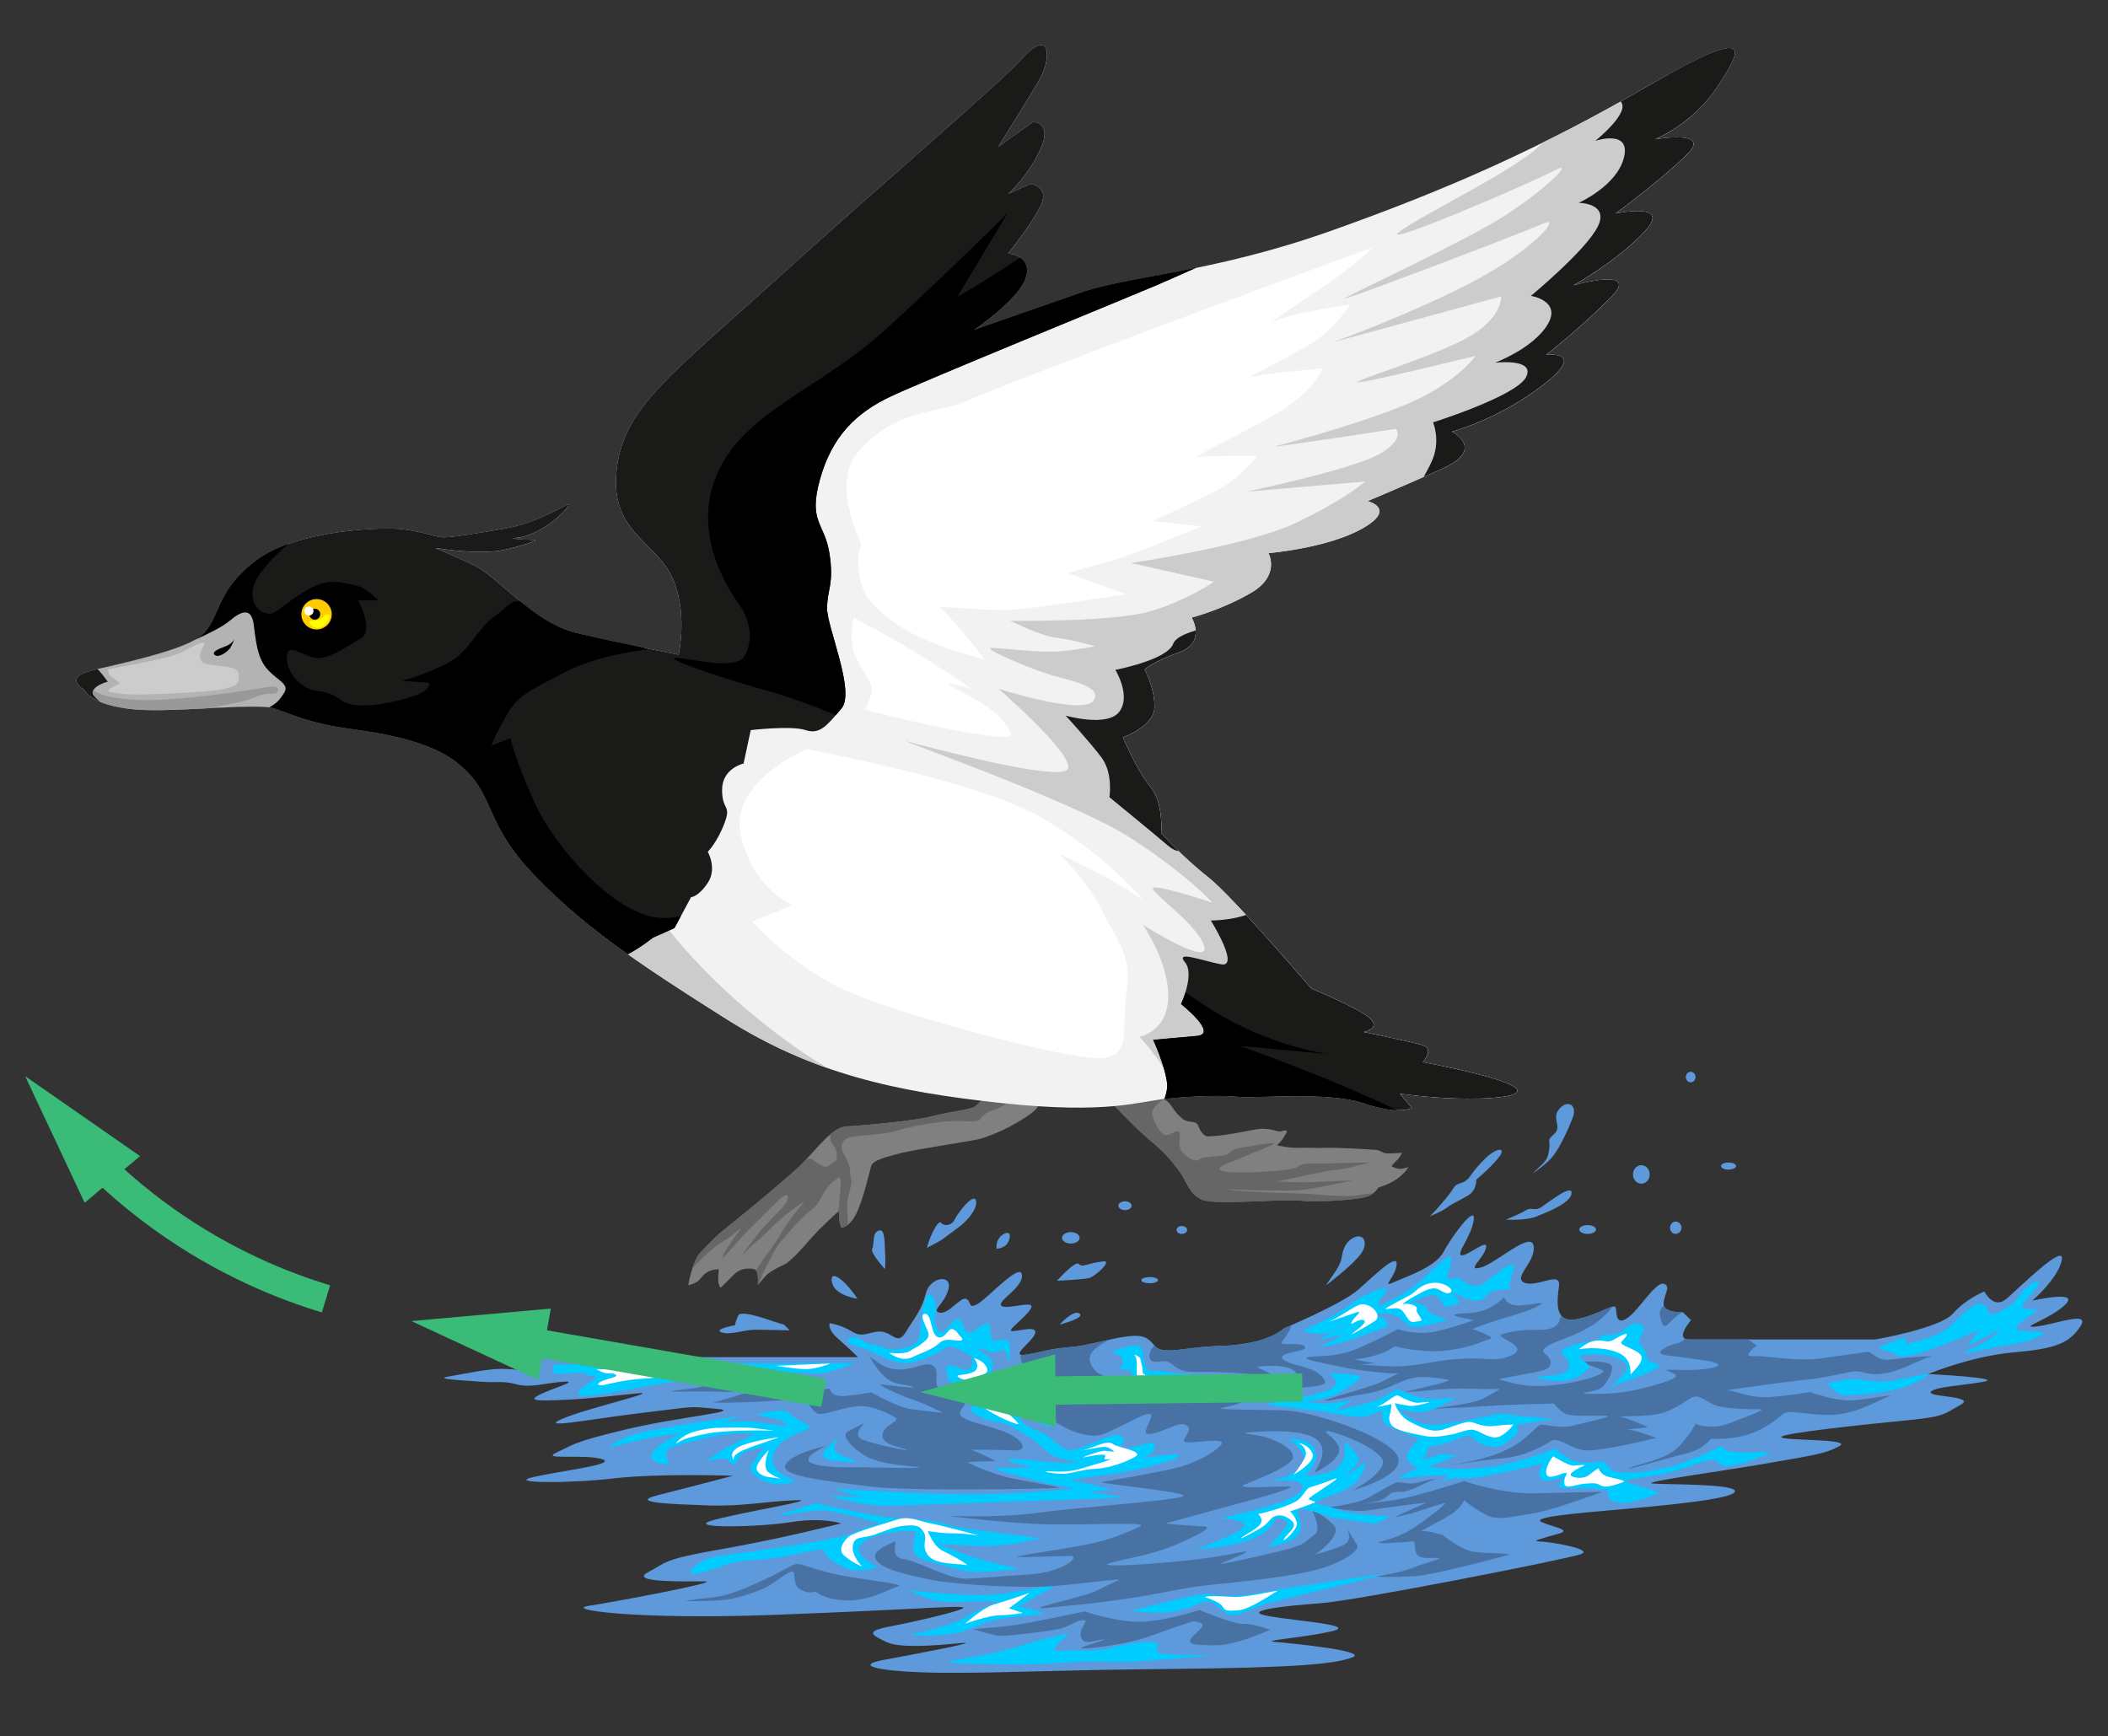 <?xml version="1.0" encoding="UTF-8" standalone="no"?>
<svg id="Ebene_1" xmlns="http://www.w3.org/2000/svg" viewBox="-10 -10 818.32 673.99"><rect x="-10" y="-10" width="818.32" height="673.99" fill="#333333" stroke="none"/><defs><style>.cls-1{fill:#3abc78;}.cls-2{fill:none;stroke:#3abc78;stroke-miterlimit:10;stroke-width:11px;}.cls-3{fill:#f2f2f2;}.cls-3,.cls-4,.cls-5,.cls-6,.cls-7,.cls-8,.cls-9,.cls-10,.cls-11,.cls-12,.cls-13,.cls-14,.cls-15,.cls-16{fill-rule:evenodd;}.cls-4{fill:#4872a3;}.cls-5{fill:#5e99db;}.cls-6{fill:gray;}.cls-7{fill:#1a1a18;}.cls-8{fill:#ccc;}.cls-9{fill:#999;}.cls-10{fill:#b3b3b3;}.cls-11{fill:#666;}.cls-12{fill:#ff0;}.cls-13{fill:#fff;}.cls-14{fill:#fc0;}.cls-15{fill:#0cf;}</style></defs><g><path class="cls-6" d="M257.18,488.92s1.49-9.16,4.7-12.62c3.22-3.47,6.68-6.93,8.91-8.66,2.23-1.73,24.26-19.55,30.44-25.74,6.19-6.19,11.88-14.36,17.33-14.6,5.45-.25,25.74-1.98,33.41-3.96,7.67-1.98,15.1-2.48,16.83-3.96,1.73-1.48,1.49-2.23,5.2-2.97,3.71-.74,18.81,.25,19.06,2.48,.25,2.23-8.17,6.93-11.39,8.66-3.22,1.73-8.66,3.96-11.63,4.7-2.97,.74-25.99,4.21-30.44,5.45-4.45,1.24-10.64,2.48-11.39,4.95-.74,2.47-3.22,13.61-5.94,18.81-2.72,5.2-5.69,5.2-5.69,5.2,0,0-.74-1.98-.74-3.47s-.25-2.97-.25-2.97c0,0-6.68,5.94-10.4,10.15-3.71,4.21-8.17,9.41-10.89,10.64-2.72,1.24-5.94,2.97-7.18,4.46-1.24,1.49-2.97,3.47-2.97,3.47,0,0,.25-1.73,0-3.71-.25-1.98-.74-2.72-3.22-2.72s-4.21,.49-6.19,2.48c-1.98,1.98-4.95,4.95-4.95,4.95,0,0-.99-.99-.99-2.97s.25-4.21,.25-4.21c0,0-1.98,0-3.71,.74-1.73,.74-2.23,1.49-3.71,3.22-1.49,1.73-4.46,2.23-4.46,2.23h0Zm164.72-70.33c1.35,1.16,8.32,8.9,14.31,13.92,6,5.03,7.35,6.77,11.02,11.41,3.67,4.64,4.06,9.48,9.28,11.8,5.22,2.32,30.56-.39,38.1,.39,7.54,.77,24.37-.39,27.07-1.93,2.71-1.55,3.29-3.09,3.29-3.09,0,0,4.06-1.16,7.16-3.29,3.09-2.13,4.64-4.64,4.64-4.64,0,0-2.51,.77-3.87,.58-1.35-.19-2.71-.97-2.71-.97,0,0,.77-1.16,1.93-2.13,1.16-.97,2.13-3.09,2.13-3.09,0,0-4.45,.39-6.19,.19-1.74-.19-1.93-1.16-4.25-1.35-2.32-.19-16.24-.97-19.73-.77-3.48,.19-7.35-.19-10.25,0-2.9,.19-8.12-.97-8.12-.97,0,0,1.55-1.35,2.51-2.9,.97-1.55,1.93-2.9,.77-2.9s-1.55,.77-3.48,.19c-1.93-.58-4.83-1.16-7.93-.58-3.09,.58-11.99,2.32-15.47,2.51-3.48,.19-3.87,.77-5.61-1.35-1.74-2.13-.77-3.67-3.67-4.06-2.9-.39-3.29-.58-5.41-2.71-2.13-2.13-3.09-4.83-5.03-5.8-1.93-.97-1.55-.97-5.99-.77-4.45,.19-14.5,2.32-14.5,2.32h0Z"></path><path class="cls-11" d="M258.73,482.55c.76-2.36,1.8-4.8,3.15-6.25,3.22-3.47,6.68-6.93,8.91-8.66,2.23-1.73,24.26-19.55,30.44-25.74,.36-.36,.71-.72,1.06-1.09,0,.06,0,.09,0,.09,0,0,1.27-1.91,3.18-.64,1.91,1.27,4.66,3.81,6.57,2.12,1.91-1.7,3.18-.85,2.76-4.66-.42-3.76-3.09-3.2-2.37-7.42,2.09-1.75,4.13-2.91,6.13-3.01,5.45-.25,25.74-1.98,33.41-3.96,7.67-1.98,15.1-2.48,16.83-3.96,1.73-1.48,1.49-2.23,5.2-2.97,1.64-.33,5.52-.32,9.35,0-1.61,1.33-4.24,3.49-7.1,4.4-3.75,1.18-4.14,1.77-5.92,3.79-.85,1.48-7,.21-13.57,.85-6.57,.64-15.05,2.33-18.87,3.6-3.82,1.27-7.21,1.06-9.75,1.48-2.54,.42-9.11,.42-10.6,2.33-1.48,1.91-.64,4.03,.21,5.51,.85,1.48,2.33,5.09,2.33,5.09,0,0-.42,1.48,.21,3.6,.64,2.12,0,3.18-1.06,7.84-1.06,4.66,.42,7.63-.21,10.17-.05,.2-.1,.41-.15,.61-1.34,.97-2.3,.97-2.3,.97,0,0-.74-1.98-.74-3.47s-.25-2.97-.25-2.97l-.17,.15c.15-1.15,.34-2.45,.44-4.2,.21-3.82,1.27-10.17-.42-8.9-1.7,1.27-4.24,2.97-5.93,6.36-1.7,3.39-2.97,5.09-5.09,6.57-2.12,1.48-4.03,3.6-7.42,7.42-3.39,3.82-4.66,4.88-6.57,8.48-1.91,3.6-3.18,6.15-4.03,7.84-.57,1.15-1.54,4.04-2.23,4.94,.04-.3,.22-1.88,0-3.66-.11-.88-.27-1.51-.62-1.95,.31-.62,.76-1.37,1.38-2.3,2.97-4.45,5.94-7.84,8.27-12.08,2.33-4.24,9.11-12.51,9.11-12.51,0,0-5.51,3.6-9.54,7.21-4.03,3.6-7.21,6.99-9.33,8.69-2.12,1.7-5.93,5.94-5.09,4.66,.85-1.27,2.54-3.6,5.51-7.42,2.97-3.82,8.27-8.9,10.39-11.23,2.12-2.33,2.33-5.72-.42-3.6-2.76,2.12-7.42,7.21-12.29,11.87-4.88,4.66-11.66,13.57-11.02,11.45,.64-2.12,2.33-4.24,3.6-6.15s4.66-6.15,2.97-4.66c-1.7,1.48-2.97,2.76-6.57,4.88-3.6,2.12-6.78,5.3-9.75,8.27-.62,.62-1.31,1.41-2.01,2.22h0Zm183.05-65.81c-2.85,1.95-5.03,4.05-4.48,6.09,1.09,4.05,3.5,7.65,5.25,7.87,1.75,.23,5.25-3.15,5.47-.45,.22,2.7-1.09,5.17,1.53,7.65,2.63,2.47,4.82,3.37,6.35,2.02,1.53-1.35,9.85-.45,11.6-2.47,1.75-2.02,4.38-1.8,8.1-2.47,3.72-.67,11.38-2.02,8.1-.45-3.28,1.57-7.22,2.92-11.16,4.72-3.94,1.8-11.16,3.6-8.54,5.17s25.83,.45,29.12-1.12c3.28-1.57,1.53-1.57,8.1-1.57s22.55-.67,19.92-.22c-2.63,.45-6.57,2.02-12.7,2.7-6.13,.67-22.11,4.5-22.77,4.5s8.54,.45,14.23,.22c5.69-.22,17.29-.9,14.45-.45-2.85,.45-11.6,2.47-17.95,3.37-6.35,.9-28.68,0-29.55-.2-.88,.88,26.49,1.75,29.55,1.75s15.32,1.75,21.89,.44c1.55-.31,3.2-.5,4.81-.6-.39,.31-.86,.63-1.42,.95-2.71,1.55-19.53,2.71-27.07,1.93-7.54-.77-32.88,1.93-38.1-.39-5.22-2.32-5.61-7.16-9.28-11.8-3.67-4.64-5.03-6.38-11.02-11.41-6-5.03-12.96-12.76-14.31-13.92,0,0,10.06-2.13,14.5-2.32,3.91-.17,4.08-.19,5.38,.46h0Z"></path><path class="cls-3" d="M22.73,257.88s1.99,5.31,17.25,7.3c15.26,1.99,49.75-2.65,57.05,0,7.3,2.65,11.94,4.64,21.89,6.63,9.95,1.99,35.82,3.32,49.75,15.26,13.93,11.94,8.94,21.94,28.62,42.5,19.68,20.55,40.91,34.72,74.52,55.95,33.61,21.23,65.45,28.3,107.02,32.72,41.57,4.42,52.87-.61,64.76-1.8,11.88-1.19,22.57-1.19,27.92-.59,5.35,.59,34.25-2.23,47.84,2.45,13.59,4.69,18.74,1.87,18.74,1.87l-4.69-5.62s8.9,1.41,21.09,1.87,29.99-.47,22.96-4.69c-7.03-4.22-35.15-9.37-35.15-9.37,0,0,4.69-5.16,0-6.56-4.69-1.41-22.96-5.15-22.96-5.15,0,0,7.3-1.46,2-5.7-5.3-4.24-22.27-11.13-22.27-11.13,0,0-30.75-36.06-40.3-43.48-9.54-7.42-18.02-16.96-18.02-16.96,0,0,1.06-11.67-4.25-18.04-5.31-6.37-10.61-19.1-10.61-19.1,0,0,12.28-4.16,12.28-11.86s-3.85-14.43-3.85-14.43c0,0,2.89-2.89,13.47-6.73,10.58-3.85,4.81-13.47,4.81-13.47,0,0,11.54-2.89,23.09-9.62,11.54-6.73,6.73-15.39,6.73-15.39,0,0,23.09-1.92,36.56-9.62,13.47-7.7,1.92-10.58,1.92-10.58,0,0,11.54-4.81,28.86-12.51,17.32-7.7,3.85-14.43,3.85-14.43,0,0,18.28-4.81,35.59-18.28s.96-11.54,.96-11.54c0,0,12.51-9.62,25.01-22.13,12.51-12.51-14.43-4.81-14.43-4.81,0,0,17.32-9.62,27.9-21.16,10.58-11.54-11.54-6.73-11.54-6.73,0,0,18.28-13.47,27.9-23.09,9.62-9.62-12.51-5.77-12.51-5.77,0,0,14.43-5.77,24.05-20.2,9.62-14.43,15.39-25.01-25.97-.96-41.37,24.05-77.92,40.4-124.1,56.76-46.18,16.35-77.92,17.32-97.16,24.05-19.24,6.73-41.37,14.43-41.37,14.43,0,0,17.32-11.54,20.2-20.2,2.89-8.66-6.73-9.62-6.73-9.62,0,0,8.66-10.58,12.51-18.28,3.85-7.7-3.85-8.66-3.85-8.66l-8.66,3.85s7.7-6.73,12.51-17.32c4.81-10.58-2.89-10.58-2.89-10.58l-13.47,9.62s9.62-15.39,15.39-25.01c5.77-9.62,4.81-21.16-5.77-9.62s-53.87,48.1-95.24,85.62c-41.37,37.52-59.64,50.02-62.53,74.07-2.89,24.05,14.43,27.9,21.16,41.37,6.73,13.47,2.89,30.78,2.89,30.78,0,0-22.84-4.39-39.75-8.42-16.91-4.03-29.79-21.74-40.26-26.57s-14.49-6.44-14.49-6.44c0,0,17.36,2.92,27.1,.67,9.74-2.25,11.99-3.75,11.99-3.75,0,0-10.86-.37-8.62-.75,2.25-.37,4.12,0,10.49-3.37,6.37-3.37,13.48-11.24,9.74-9.36-3.75,1.87-12.74,7.12-23.6,8.99-10.86,1.87-21.72,3.75-24.72,3.37-3-.37-6.37-1.87-14.23-3s-41.56,0-57.48,11.93c-15.92,11.94-13.93,21.89-20.56,28.52-6.63,6.63-34.49,11.94-44.44,14.59-9.95,2.65-1.88,7.3-1.88,7.3h0Z"></path><path class="cls-8" d="M219.74,349.98c14.19,11.3,30.61,21.98,52.07,35.54,13.26,8.37,26.24,14.54,39.65,19.22-3.13-1.81-6.15-3.69-9.03-5.65-45.49-30.98-64.61-63.95-66.58-68.56,0,0-8.84,7.31-16.11,19.46h0Zm227.1,66.16c10.55-.88,19.81-.83,24.66-.29,5.35,.59,34.25-2.23,47.84,2.45,13.59,4.69,18.74,1.87,18.74,1.87l-4.69-5.62s8.9,1.41,21.09,1.87,29.99-.47,22.96-4.69c-7.03-4.22-35.15-9.37-35.15-9.37,0,0,4.69-5.16,0-6.56-4.69-1.41-22.96-5.15-22.96-5.15,0,0,7.3-1.46,2-5.7-5.3-4.24-22.27-11.13-22.27-11.13,0,0-30.75-36.06-40.3-43.48-9.54-7.42-18.02-16.96-18.02-16.96,0,0,1.06-11.67-4.25-18.04-5.31-6.37-10.61-19.1-10.61-19.1,0,0,12.28-4.16,12.28-11.86s-3.85-14.43-3.85-14.43c0,0,2.89-2.89,13.47-6.73,10.58-3.85,4.81-13.47,4.81-13.47,0,0,11.54-2.89,23.09-9.62,11.54-6.73,6.73-15.39,6.73-15.39,0,0,23.09-1.92,36.56-9.62,13.47-7.7,1.92-10.58,1.92-10.58,0,0,11.54-4.81,28.86-12.51,17.32-7.7,3.85-14.43,3.85-14.43,0,0,18.28-4.81,35.59-18.28s.96-11.54,.96-11.54c0,0,12.51-9.62,25.01-22.13,12.51-12.51-14.43-4.81-14.43-4.81,0,0,17.32-9.62,27.9-21.16,10.58-11.54-11.54-6.73-11.54-6.73,0,0,18.28-13.47,27.9-23.09,9.62-9.62-12.51-5.77-12.51-5.77,0,0,6.74-2.7,14.08-9.01-2.48-6.37-5.48-12.11-8.79-16.26-2.23,1.24-4.63,2.61-7.21,4.11-14.27,8.3-27.97,15.68-41.69,22.46-.11,.12-.23,.25-.34,.37-9.23,9.89-46.81,27.69-55.38,34.28-8.57,6.59,50.1-18.46,59.99-23.73,9.89-5.27-5.27,9.23-21.75,19.12-16.48,9.89-54.72,27.69-59.33,30.33-4.61,2.64,69.88-25.71,77.13-29.01,7.25-3.3-3.3,9.89-27.03,22.41-23.73,12.53-54.72,23.73-54.72,23.73l65.26-17.8s.66,7.25-10.55,14.5c-11.21,7.25-39.55,15.82-44.83,18.46-5.27,2.64,45.49-9.89,45.49-9.89,0,0-5.27,7.91-20.44,15.82-15.16,7.91-51.42,17.8-56.69,19.12-5.27,1.32,46.15-6.59,46.15-6.59,0,0,3.96,3.96-6.59,9.89-10.55,5.93-51.42,14.5-51.42,14.5l46.15-3.96s-7.25,6.59-26.37,15.82c-19.12,9.23-64.61,15.82-64.61,15.82l32.3,7.25s-9.23,6.59-23.73,11.21c-14.5,4.61-55.38,3.96-55.38,3.96,0,0,11.87,5.93,17.8,6.59,5.93,.66,15.16,3.3,15.16,3.3,0,0-5.93,1.32-13.84,1.98-7.91,.66-22.41-1.32-26.37-1.32s13.18,7.25,21.1,9.89c7.91,2.64,22.41,4.61,18.46,10.55-3.96,5.93-36.92-4.61-36.92-4.61,0,0,29.01,25.05,27.03,30.98-1.98,5.93-57.35-9.23-62.63-10.55s64.61,23.07,87.02,37.58c22.41,14.5,31.64,25.05,31.64,25.05,0,0-17.8-5.93-22.41-5.93s15.82,13.18,19.12,22.41c3.3,9.23-23.73-7.91-23.73-7.91,0,0,9.89,13.84,9.89,27.69s-11.21,15.82-11.21,15.82c0,0,11.87,12.18,14.54,23.65h0Z"></path><path class="cls-7" d="M22.73,257.88s1.99,5.31,17.25,7.3c15.26,1.99,49.75-2.65,57.05,0,7.3,2.65,11.94,4.64,21.89,6.63,9.95,1.99,35.82,3.32,49.75,15.26,13.93,11.94,8.94,21.94,28.62,42.5,11.02,11.51,22.53,21.02,36.43,30.89,4.82-2.49,9.74-6.43,9.74-6.43l8.34-3.7,6.48-12.04s2.78,0,6.48-5.56c3.71-5.56,0-12.04,0-12.04,0,0,3.71-3.71,6.48-11.11,2.78-7.41-.93-4.63-.93-12.97s8.34-10.19,8.34-10.19l2.78-12.97s15.75-1.85,21.3,0,8.34-1.85,13.89-8.34c5.56-6.48-5.56-31.49-5.56-38.9s2.78-9.26,.93-21.3c-1.85-12.04-8.34-12.04-3.71-28.71,4.63-16.67,13.89-25.93,27.79-32.42,13.89-6.48,84.29-35.2,101.89-42.61,2.69-1.13,8.43-3.67,16.25-7.15-19.19,3.93-34.04,5.9-44.91,9.7-19.24,6.73-41.37,14.43-41.37,14.43,0,0,17.32-11.54,20.2-20.2,2.89-8.66-6.73-9.62-6.73-9.62,0,0,8.66-10.58,12.51-18.28,3.85-7.7-3.85-8.66-3.85-8.66l-8.66,3.85s7.7-6.73,12.51-17.32c4.81-10.58-2.89-10.58-2.89-10.58l-13.47,9.62s9.62-15.39,15.39-25.01c5.77-9.62,4.81-21.16-5.77-9.62s-53.87,48.1-95.24,85.62c-41.37,37.52-59.64,50.02-62.53,74.07-2.89,24.05,14.43,27.9,21.16,41.37,6.73,13.47,2.89,30.78,2.89,30.78,0,0-22.84-4.39-39.75-8.42-16.91-4.03-29.79-21.74-40.26-26.57s-14.49-6.44-14.49-6.44c0,0,17.36,2.92,27.1,.67,9.74-2.25,11.99-3.75,11.99-3.75,0,0-10.86-.37-8.62-.75,2.25-.37,4.12,0,10.49-3.37,6.37-3.37,13.48-11.24,9.74-9.36-3.75,1.87-12.74,7.12-23.6,8.99-10.86,1.87-21.72,3.75-24.72,3.37-3-.37-6.37-1.87-14.23-3s-41.56,0-57.48,11.93c-15.92,11.94-13.93,21.89-20.56,28.52-6.63,6.63-34.49,11.94-44.44,14.59-9.95,2.65-1.88,7.3-1.88,7.3h0Zm419.31,158.73c.51-.06,1.02-.12,1.53-.17,11.88-1.19,22.57-1.19,27.92-.59,5.35,.59,34.25-2.23,47.84,2.45,13.59,4.69,18.74,1.87,18.74,1.87l-4.69-5.62s8.9,1.41,21.09,1.87,29.99-.47,22.96-4.69c-7.03-4.22-35.15-9.37-35.15-9.37,0,0,4.69-5.16,0-6.56-4.69-1.41-22.96-5.15-22.96-5.15,0,0,7.3-1.46,2-5.7-5.3-4.24-22.27-11.13-22.27-11.13,0,0-13.46-15.78-25.33-28.61-6.13,2.16-13.67,2.16-13.67,2.16,0,0,11.58,18.53,3.86,16.99-7.72-1.54-17.76-5.41-13.9-.77,3.86,4.63-1.54,16.22-1.54,16.22,0,0,14.67,11.58,6.18,12.36-8.49,.77-16.99,1.54-16.99,1.54,0,0,4.63,10.04,5.41,16.99,.19,1.67-.25,3.74-1.03,5.92h0Zm5.51-96.18c-4.09-4-6.81-7.06-6.81-7.06,0,0,1.06-11.67-4.25-18.04-5.31-6.37-10.61-19.1-10.61-19.1,0,0,12.28-4.16,12.28-11.86s-3.85-14.43-3.85-14.43c0,0,2.89-2.89,13.47-6.73,5.44-1.98,6.56-5.49,6.36-8.43-4.53,1.33-7.9,2.97-8.76,5.25-2.32,6.18-22.39,10.04-22.39,10.04,0,0,6.18,10.04,1.54,16.22-4.63,6.18-20.85,1.54-20.85,1.54,0,0,9.27,10.04,13.9,16.22,4.63,6.18,3.09,15.44,3.09,15.44,0,0,16.99,13.9,22.4,18.53,1.84,1.58,3.23,2.26,4.48,2.41h0Zm95.12-145.29c2.23-.98,4.6-2.03,7.08-3.13,17.32-7.7,3.85-14.43,3.85-14.43,0,0,18.28-4.81,35.59-18.28s.96-11.54,.96-11.54c0,0,12.51-9.62,25.01-22.13,12.51-12.51-14.43-4.81-14.43-4.81,0,0,17.32-9.62,27.9-21.16,10.58-11.54-11.54-6.73-11.54-6.73,0,0,18.28-13.47,27.9-23.09,9.62-9.62-12.51-5.77-12.51-5.77,0,0,14.43-5.77,24.05-20.2,9.62-14.43,15.39-25.01-25.97-.96-3.84,2.23-7.64,4.4-11.41,6.51,3.95,4.22-9.84,15.25-9.84,15.25,0,0,13.89-4.63,11.11,6.48-2.78,11.11-17.6,17.6-17.6,17.6,0,0,12.04,0,7.41,9.26-4.63,9.26-25.93,26.86-25.93,26.86,0,0,12.04,1.85,6.48,11.12-5.56,9.26-20.38,14.82-20.38,14.82,0,0,15.75-1.85,12.04,5.56-3.71,7.41-36.12,17.6-36.12,17.6,0,0,2.78,6.48,0,13.89-.75,1.99-2.09,4.57-3.66,7.29h0Z"></path><path class="cls-16" d="M34.9,264.3c1.5,.33,3.19,.63,5.08,.88,15.26,1.99,49.75-2.65,57.05,0,7.3,2.65,11.94,4.64,21.89,6.63,9.95,1.99,35.82,3.32,49.75,15.26,13.93,11.94,8.94,21.94,28.62,42.5,11.02,11.51,22.53,21.02,36.43,30.89,4.82-2.49,9.74-6.43,9.74-6.43l8.34-3.7,2.5-4.65c-2.97,.65-5.98,.88-8.97,.57-17.4-1.8-40.2-27.6-48-45-7.8-17.4-9.12-24.64-9.12-24.64l-7.54,2.87s2.15-5.38,6.46-12.57c4.31-7.18,8.26-8.62,21.9-15.8s32.31-8.98,32.31-8.98c0,0-.52-.24-1.44-.67-7.82-1.6-17.74-3.7-26.18-5.71-8.19-1.95-15.44-7.11-21.92-12.46-4.34,.13-4.99,2.6-9.7,5.92-6.1,4.31-8.98,11.49-15.08,16.15-6.1,4.67-20.82,8.98-20.82,8.98l10.41,.72s.72,2.51-4.67,4.67c-5.39,2.15-23.34,6.82-29.44,2.15-6.1-4.67-9.33-2.51-13.64-5.03-4.31-2.51-7.9-7.18-7.54-12.21,.36-5.03,5.74-.36,10.77,.72,5.03,1.08,12.56-4.31,17.95-7.54,5.39-3.23-1.08-14.72-1.08-14.72h7.9s-4.67-5.03-8.62-5.74c-3.95-.72-9.69-3.23-17.23,.72-7.54,3.95-12.92,9.33-15.44,10.05-2.51,.72-8.26-1.44-7.54-8.98,.49-5.18,8.1-13.06,13.86-17.96-4.62,1.65-8.86,3.71-12.28,6.28-15.92,11.94-13.93,21.89-20.56,28.52-5.6,5.6-26.33,10.26-38.64,13.17,.76,5.08,2.31,10.12,4.49,15.15h0Zm279.57,3.32c.68-.78,1.39-1.62,2.16-2.52,5.56-6.48-5.56-31.49-5.56-38.9s2.78-9.26,.93-21.3c-1.85-12.04-8.34-12.04-3.71-28.71,4.63-16.67,13.89-25.93,27.79-32.42,13.89-6.48,84.29-35.2,101.89-42.61,2.69-1.13,8.43-3.67,16.25-7.15-19.19,3.93-34.04,5.9-44.91,9.7-19.24,6.73-41.37,14.43-41.37,14.43,0,0,17.32-11.54,20.2-20.2,1.39-4.18-.13-6.57-2.08-7.92-18.6,12.25-24.37,15.13-24.37,15.13l19.46-32.43s-22.7,22.7-47.57,45.4c-24.86,22.7-54.05,31.35-64.86,55.13-10.81,23.78,4.21,45.77,8.41,51.77,4.2,6,5.4,13.8,1.8,19.8-3.6,6-23.4,0-27,.6-3.6,.6,22.2,9,35.4,12.6,8.71,2.38,19.26,6.32,27.14,9.59h0Zm135.68,107.75c2.14,1.34,4.36,2.79,6.67,4.37,23.78,16.22,48.65,19.46,48.65,19.46l-34.15-3.12s33.65,11.72,60.99,24.92c-2.98-.08-7.22-.72-12.97-2.7-13.59-4.69-42.49-1.86-47.84-2.45-5.35-.59-16.04-.59-27.92,.59-.51,.05-1.02,.11-1.53,.17,.77-2.18,1.21-4.25,1.03-5.92-.77-6.95-5.41-16.99-5.41-16.99,0,0,8.49-.77,16.99-1.54,8.49-.77-6.18-12.36-6.18-12.36,0,0,.88-1.88,1.67-4.43h0Z"></path><path class="cls-10" d="M29.04,262.53c2.54,1.03,6.06,2.01,10.94,2.65,13.89,1.81,43.72-1.87,54.46-.55,2.97-1.54,4.07-2.91,5.7-5.36,2.46-3.69-1.85-4.62-6.15-9.23-4.31-4.62-4.62-11.39-5.54-17.85-.92-6.46-4.92-4.92-9.23-1.23-2.99,2.56-9.67,5.71-13.49,7.41-8.82,4.92-27.7,8.93-37.86,11.39,.19,.17,.39,.37,.58,.59,1.85,2.15,3.39,4.31,3.39,4.31,0,0-5.23,1.23-5.85,4-.2,.91,1.15,2.35,3.06,3.87h0Zm51.85-24.23s-.86,1.72-3.55,2.7c-2.7,.98-5.39,2.21-3.92,3.31,1.47,1.1,4.17-.86,5.39-2.08,1.22-1.23,2.08-3.92,2.08-3.92h0Z"></path><path class="cls-9" d="M29.04,262.53c2.54,1.03,6.06,2.01,10.94,2.65,7.37,.96,19.21,.38,30.32-.19,8.41-1.34,15.51-2.93,17.79-3.96,5.27-2.38,6.77-1.38,8.65-1.76,1.88-.38,2.01-3.39-2.26-2.63-4.26,.75-35.99,6.02-52.8,5.02-9.26-.55-13.5-2.29-15.43-3.73-.13,.23-.23,.48-.29,.74-.2,.91,1.15,2.35,3.06,3.87h0Z"></path><path class="cls-13" d="M303.15,280.87s63.68,11.67,89.15,25.47c25.47,13.8,41.39,32.9,41.39,32.9,0,0-11.67-7.43-18.04-10.61-6.37-3.18-14.86-7.43-14.86-7.43,0,0,10.61,9.55,16.98,22.29,6.37,12.74,11.67,16.98,9.55,31.84-2.12,14.86,2.12,24.41-9.55,25.47-11.67,1.06-75.35-15.92-97.64-25.47-22.29-9.55-38.21-27.59-38.21-27.59l15.92-6.37s-14.86-5.31-20.17-26.53c-5.31-21.23,25.47-33.96,25.47-33.96h0Zm58.31-133.71c44.62-18.54,161.8-61.24,161.8-61.24,0,0-11.14,10.13-20.77,16.21-9.62,6.08-22.8,15.7-17.73,12.66,5.07-3.04,29.38-6.59,29.38-6.59,0,0-6.08,9.62-15.2,15.2-9.12,5.57-27.86,14.69-23.81,13.17,4.05-1.52,28.37-3.55,28.37-3.55,0,0-4.05,9.62-18.24,17.73s-33.43,17.22-30.39,16.72c3.04-.51,23.3-.51,23.3-.51,0,0-7.09,9.12-16.21,13.68-9.12,4.56-24.32,11.65-24.32,11.65l18.74,2.03s-27.86,11.65-35.97,13.68c-8.1,2.03-15.7,4.56-15.7,4.56l22.29,8.11s-33.94,5.57-44.58,6.08c-10.64,.51-30.39-2.03-27.35-.51,3.04,1.52,17.22,19.76,17.22,19.76,0,0-22.8-5.57-33.43-13.17-10.64-7.6-15.2-11.65-15.7-24.32-.09-2.21,.35-4.75,1.12-7.45-3.05-6.58-10.51-25.47-.97-35.88,11.66-12.72,20.15-13.8,38.15-18.03h0Zm-40.08,82.56c1.79,1.16,12.29,6.51,22.02,12.33,9.73,5.82,25.1,16.05,23.3,15.36-1.79-.7-9.99-2.79-8.19-1.4,1.79,1.4,19.98,8.61,23.82,18.52,3.84,6.4-56.6-8.96-56.6-8.96,0,0,4.1-6.66,2.05-10.5-2.05-3.84-3.33-5.12-5.89-10.76-2.56-5.63-.51-14.6-.51-14.6h0Z"></path><path class="cls-14" d="M112.89,222.59c-3.26,0-5.9,2.64-5.9,5.9s2.64,5.9,5.9,5.9,5.9-2.64,5.9-5.9-2.64-5.9-5.9-5.9h0Zm-.7,3.73c-1.18,0-2.13,.95-2.13,2.13s.95,2.13,2.13,2.13,2.13-.95,2.13-2.13-.95-2.13-2.13-2.13h0Z"></path><path class="cls-13" d="M109.89,225.39c-.99,0-1.8,.81-1.8,1.8s.81,1.8,1.8,1.8,1.8-.81,1.8-1.8-.81-1.8-1.8-1.8h0Z"></path><path class="cls-12" d="M118.07,228.78s-1.37-.75-1.95,.1-2.16,1.85-3.67,2.12c-1.51,.27-2.67-.75-2.23,.89,.45,1.64,3.12,2.78,5.48,1.03,2.36-1.75,2.36-4.15,2.36-4.15h0Z"></path><path class="cls-8" d="M31.91,249.87s24.08-4.26,28.34-6.52c4.26-2.26,9.53-5.02,9.15-3.51-.38,1.5-3.14,4.89-.88,7.15,2.26,2.26,13.92,.5,14.17,4.77,.25,4.26-1.25,4.51-5.89,5.77-4.64,1.25-35.36,2.63-39.25,1.88-3.89-.75-6.27-.63-5.14-1.76,1.13-1.13,4.89-2.01,3.64-2.88-1.25-.88-3.64-2.76-3.64-2.76l-.5-2.13h0Z"></path><path class="cls-5" d="M188.03,516.9h135.02s-3.29-3.29-7.68-7.14-3.29-6.04-3.29-6.04c0,0,4.39,.55,8.78,3.29,4.39,2.74,7.14-.55,11.53,0,4.39,.55,6.04,5.49,9.33,0,3.29-5.49,6.04-8.23,7.68-14.82,1.65-6.59,10.43-7.68,8.78-1.65s-6.88,8.25-3.42,9.05c3.46,.8,8.25-6.39,10.38-5.32s.53,4.26,4.53,1.86c3.99-2.4,16.51-16.24,17.04-11.18,.53,5.06-9.85,10.12-7.99,11.98s13.58-2.66,11.45,1.07c-2.13,3.73-9.85,8.79-7.19,8.79s10.12-2.4,8.79,1.06c-1.33,3.46-10.65,9.32-2.93,7.99,7.72-1.33,7.99-2.13,17.31-2.93,9.32-.8,23.7-6.39,28.75-3.46,5.06,2.93,1.6,6.12,15.18,4.26,13.58-1.86,15.44-.53,25.03-2.4,9.58-1.86,13.31-5.59,13.31-5.59,0,0,22.48-9.45,28.78-14.97,6.3-5.52,15.37-14.58,14.97-9.85-.39,4.73-5.91,9.06-1.58,7.09,4.33-1.97,16.55-5.91,19.7-11.82,3.15-5.91,12.61-18.91,11.82-12.61s-7.09,13.4-4.73,13.79c2.36,.39,10.64-7.09,9.46-2.76-1.18,4.33-7.88,9.06-1.97,7.49,5.91-1.58,19.7-14.58,20.49-8.27,.79,6.3-8.27,12.22-3.55,14.19,4.73,1.97,14.18-4.73,13.4,1.18-.79,5.91-1.97,14.58,6.7,13,8.67-1.58,14.97-6.7,15.37-4.33,.39,2.36,0,6.7,4.33,3.94,4.33-2.76,11.03-14.19,14.19-13.4,3.15,.79,0,4.33,0,7.88s7.49,3.15,7.49,3.15l3.15,3.15s-6.51,7.44-.78,7.44h72.36s25.07-4.3,30.09-10.03c5.01-5.73,12.18-8.6,12.18-8.6,0,0,3.58,7.16,8.6,2.87,5.02-4.3,22.93-22.21,21.49-15.04-1.43,7.16-11.46,15.76-11.46,15.76,0,0,18.63-4.3,12.9,1.43-5.73,5.73-18.63,9.31-11.46,8.6,7.16-.72,21.49-6.45,17.19,0s-9.31,8.6-25.79,10.03c-16.48,1.43-33.25,8.41-33.25,8.41,0,0,30,1.5,21.5,3-8.5,1.5-19.5,2-20.5,4-1,2,18,1.5,11.5,5-6.5,3.5-5.5,4.5-21,6-15.5,1.5-49,5-48.5,6.5,.5,1.5,28,.5,22.5,3.5s-10,3.5-27,6.5-50.5,7.5-45.5,8c5,.5,32,0,32,3s-27,5.5-44,7c-17,1.5-35.5,3-31,5,4.5,2,12,3,6.5,4.5-5.5,1.5-11,3-7.5,3s22,3,16,5c-6,2-87,18-101,19s-31.5,3-20,5c11.5,2,35.5,3.5,24,6-11.5,2.5-27.5,3.5-21.5,4,6,.5,36.5,3.5,30,6-6.5,2.5-20.5,4-70.5,4.5-50,.5-61,1.5-85.5,1.5s-39.5-2.5-26-5c13.5-2.5,40-7.5,29.5-6.5s-23.5,2-28.5-.5c-5-2.5-9-4,1.5-6,10.5-2,32-7,28-7.5-4-.5-20,1-73,3-53,2-82-2-72-3.5,10-1.5,52.5-9.5,45-9.5s-29.5,.5-22-3.5c7.5-4,5.5-5,28.5-9,23-4,46.5-10,46.5-10,0,0-7-2.5-19.5-.5-12.5,2-40.5,2.5-31-.5s44.5-8.5,32.5-8c-12,.5-20.5,2.5-34,2-13.5-.5-31-1-19-4,12-3,29-7.5,29-7.5,0,0-29-1-46,1-17,2-42.5,2-31.5-.5s33.5-5,26.5-7-24,.5-17.5-2.5,6-4,27-9,46.5-7,35-8c-11.5-1-7-1-28,1.5-21,2.5-41,6.5-32,2.5,9-4,39.5-11,29.5-10-10,1-17.5,2-28,2.5s-15,.5-10-2c5-2.5,16-5.5,9-5-7,.5-12.5,2.5-18,1-5.5-1.5-7-.5-13.5-1-6.5-.5-19-1-13-2,6-1,15-3,20.5-3s16,1.5,12,0c-4-1.5-10.5-3-10.5-3l2.04-1.54h0Zm134.8-22.66s-8.5-1.25-9.75-6c-1.25-4.75,2.5-2.75,5.5,.5,3,3.25,4.25,5.5,4.25,5.5h0Zm27-19.75c.75-3.5,4.25-11.25,5.5-9.75,1.25,1.5,4.25,1,5.25-1.25,1-2.25,7.25-10.5,8.25-7.5,1,3-3.5,8-5.75,9.75-2.25,1.75-7.75,5.75-7.75,5.75l-5.5,3h0Zm27,.25s-.5-4,3-5.75c3.5-1.75,2.25,3.5,.25,4.75-2,1.25-3.25,1-3.25,1h0Zm-43.25,8s-6-6.5-5-8c1-1.5-.25-6,2.5-7,2.75-1,2.25,5.75,2.5,8.25s0,6.75,0,6.75h0Zm-39.25,21.5c-2.75-.5-16.5-6.25-17.75-3.5-1.25,2.75-1.25,3.75-1.25,3.75,0,0-8.5,1.5-5.25,2.75,3.25,1.25,8.5-1,13.25-1s13.25,.25,13.25,.25l-2.25-2.25h0Zm106-17s7.06-8,8.52-6.5c1.45,1.5,2.7-.25,9.23-1,4.25-.75-3,6-5.5,6.5-2.5,.5-12.25,1-12.25,1h0Zm1,17s5.5-6.08,7.75-4.25c2.25,1.75-7.75,4.25-7.75,4.25h0Zm143.75-42c2.75-2.75,7.5-8.25,9-10.75s2.5-1.5,4.75-3c2.25-1.5,1.5-2.25,6.75-7.75,5.25-5.5,9.25-5.5,6.5-1.75-2.75,3.75-9,9-9,9,0,0,.25,4-3,6-3.25,2-6.75,3.5-8.25,4.75-1.5,1.25-6.75,3.5-6.75,3.5h0Zm40-16.75c3.25-3.5,5.5-4,6.25-8.75,.75-4.75-1.25-3.5,2-6.5,3.25-3-1.25-6,2-9.75s7-1.5,5.25,3.25c-1.75,4.75-4.75,11-7.25,14.5-2.5,3.5-8.25,7.25-8.25,7.25h0Zm-10.5,18c3-1.25,6-2.5,8-3.75,2-1.25,3,.75,6-1.25,3-2,11.75-9,11.5-5.25-.25,3.75-9.25,7.25-13.5,9-4.25,1.75-12,1.25-12,1.25h0Zm-69.75,25.5c.75-1.75,5.5-7,6-10.75,.5-3.75,2-6.75,5.25-8,3.25-1.25,5.25,2.25,2.25,6.5-3,4.25-13.5,12.25-13.5,12.25h0Zm122.34-46.63c1.79,0,3.25,1.61,3.25,3.59s-1.45,3.59-3.25,3.59-3.25-1.61-3.25-3.59,1.45-3.59,3.25-3.59h0Zm-20.86,23.26c1.79,0,3.25,.77,3.25,1.71s-1.45,1.71-3.25,1.71-3.25-.77-3.25-1.71,1.45-1.71,3.25-1.71h0Zm34.2-1.37c1.23,0,2.22,1.07,2.22,2.39s-1,2.39-2.22,2.39-2.22-1.07-2.22-2.39,1-2.39,2.22-2.39h0Zm-204.2,21.55c1.79,0,3.25,.54,3.25,1.2s-1.45,1.2-3.25,1.2-3.25-.54-3.25-1.2,1.45-1.2,3.25-1.2h0Zm-9.58-29.42c1.42,0,2.57,.77,2.57,1.71s-1.15,1.71-2.57,1.71-2.57-.77-2.57-1.71,1.15-1.71,2.57-1.71h0Zm22.06,9.58c1.13,0,2.05,.69,2.05,1.54s-.92,1.54-2.05,1.54-2.05-.69-2.05-1.54,.92-1.54,2.05-1.54h0Zm-43.1,2.39c1.89,0,3.42,1,3.42,2.22s-1.53,2.22-3.42,2.22-3.42-1-3.42-2.22,1.53-2.22,3.42-2.22h0Zm255.33-27.02c1.61,0,2.91,.61,2.91,1.37s-1.3,1.37-2.91,1.37-2.91-.61-2.91-1.37,1.3-1.37,2.91-1.37h0Zm-14.71-35.23c1.04,0,1.88,.92,1.88,2.05s-.84,2.05-1.88,2.05-1.88-.92-1.88-2.05,.84-2.05,1.88-2.05h0Z"></path><path class="cls-4" d="M386.33,515.96c.47,.12,1.26,.09,2.5-.13,7.72-1.33,7.99-2.13,17.31-2.93,4.22-.36,9.49-1.71,14.45-2.8-1.94,1.07-3.55,2.08-4.53,2.83-4.06,3.1-3.58,5.49-1.43,8.59,2.15,3.1,8.59,3.58,10.5,4.77,1.91,1.19-5.25,1.67-8.59,2.63-3.34,.96,2.86,2.39,10.5,3.1,7.64,.72,7.64-.48,19.34-1.91,11.7-1.43,22.44,2.39,25.55,3.34,3.1,.96-6.68,2.87-8.12,3.34-1.43,.48,13.13,.48,24.35,.72s41.06,10.27,44.41,17.91c3.34,7.64-17.43,13.13-17.43,13.13,0,0,10.27-5.25,11.7-10.27,1.43-5.01-17.91-12.41-21.25-12.65s4.54,3.34,4.3,7.4c-.24,4.06-7.88,7.88-9.31,8.59-1.43,.72,6.21-7.4,.95-12.41-5.25-5.01-23.16-3.34-26.74-3.1-3.58,.24,.24,.48,4.77,1.43,4.54,.96,12.65,4.54,12.41,8.12-.24,3.58-14.32,8.83-18.86,10.74-4.54,1.91,14.32,.48,17.43,.72,3.1,.24-10.27,4.06-21.01,6.92-10.74,2.86-23.87,6.68-26.5,7.16-2.63,.48,10.98,1.19,14.56,1.43,3.58,.24-3.34,3.82-11.94,7.4-8.59,3.58-18.14,5.01-24.35,6.68-6.21,1.67,8.36,1.19,25.55-.48s22.68-3.34,26.26-3.82-6.92,3.58-9.07,4.54c-2.15,.96,12.18-2.15,22.92-4.77,10.74-2.63,9.55-3.82,13.13-6.21,3.58-2.39-1.19-10.27-1.19-10.27,0,0,6.21,3.34,9.07,6.68,2.86,3.34-5.73,10.27-7.4,10.98s8.12-1.91,11.46-3.82c3.34-1.91,.72-6.45,.72-6.45,0,0,2.87,5.01,4.06,6.68,1.19,1.67-3.82,5.97-13.61,9.07-9.79,3.1-31.28,5.25-43.21,6.45s-19.1,3.58-36.77,5.97c-17.67,2.39-12.89,1.43-25.55,2.86s8.83-3.34,14.56-5.25c5.73-1.91,8.36-4.06,11.7-5.25,3.34-1.19-13.37,1.19-25.07,2.15-11.7,.95-38.44-.48-48.46-2.63-10.03-2.15-18.14-4.06-20.29-7.64-2.15-3.58,5.01-5.73,6.92-6.92,1.91-1.19-2.15,5.97,3.58,6.68,5.73,.72,17.43,7.88,24.59,7.64,7.16-.24,12.41-.95,24.59-1.67,12.18-.72,19.58-6.68,16-7.16-3.58,0-15.28,.48-20.29,.48s15.76-2.88,25.78-4.8c10.03-1.92,16-4.8,21.01-6.96,5.01-2.16-16.95-.72-33.9-.96-16.95-.24-40.59-3.36-40.59-3.36,0,0,20.29,.96,35.57-1.2,15.28-2.16,58.25-5.04,56.1-6.72-2.15-1.68-34.73-4.77-31.76-5.2,2.98-.43,22.54-3.85,29.35-5.56,6.81-1.71,14.89-5.99,17.01-8.98,2.13-2.99-10.63-.43-13.61-.86-2.98-.43,2.98-4.28,.43-6.42-2.55-2.14-7.66,1.71-13.19,2.99-5.53,1.28-1.7-2.99-.85-6.42,.85-3.42-6.81,1.28-13.19,4.28-6.38,2.99-7.66,3.85-14.46,2.14-6.81-1.71-17.01-8.98-16.59-11.98,.43-2.99,4.25-5.99,1.7-8.98-2.55-2.99-7.23-3.42-8.08-8.13-.09-.5-.05-1.01,.08-1.51h0Zm51.8-3.61c1.46,1.63,3.04,2.58,11.94,1.36,13.58-1.86,15.44-.53,25.03-2.4,9.58-1.86,13.31-5.59,13.31-5.59,0,0,1.13-.48,2.95-1.27-.74,2.45-2.72,5.26-3.67,6.34-1.91,2.15,7.16,0,8.83,1.91,1.67,1.91-8.36,2.15-8.83,4.06-.48,1.91,5.97,3.1,10.27,4.54,4.3,1.43,6.21,3.82,6.45,5.25,.24,1.43-5.73,1.91-8.83,2.15-3.1,.24,.24-3.1-2.86-6.21-3.1-3.1-12.65-2.15-14.32-1.91-1.67,.24,6.45,2.63,8.59,5.73,2.15,3.1-6.68,4.54-8.59,5.01-1.91,.48,3.34-2.39,3.1-5.25-.24-2.86-9.07-2.86-18.14-3.34-9.07-.48-12.18,.72-16-1.43-3.82-2.15-2.86-3.34-7.64-2.63s-4.06-3.82-1.67-6.21l.1-.11h0Zm157.78-11.82c1.05,1.46,2.89,2.21,5.99,1.65,6.38-1.16,11.48-4.24,13.89-4.84-.13,.31-.34,.65-.65,1.03-3.81,4.76-9.84,8.26-16.51,10.8-6.67,2.54-11.43,4.45-8.89,6.35s3.49,5.08-.32,6.35c-3.81,1.27-19.69,3.49-17.15,3.81,2.54,.32,7.94,3.18,19.37,2.22,11.43-.95,23.18-4.76,20.32-6.03-2.86-1.27-8.89-3.18-8.89-3.18,0,0,12.38-.95,12.7,1.91,.32,2.86-2.86,7.94-5.4,8.89-2.54,.95-8.57,1.59-4.45,1.59s11.11,.64,22.23-2.22,14.29-4.45,11.43-5.72c-2.86-1.27-5.4-1.59,3.18-1.27,8.57,.32,16.51-1.27,13.65-2.54-2.86-1.27-6.67-1.27-12.06-2.22-5.4-.95-13.02-.63-8.57-3.49,4.04-2.6,5.72-1.26,8.38-3.86,.36,.17,.85,.26,1.49,.26h23.17c1.53,1.43,3.16,2.33,3.16,2.33,0,0-6.03,4.45-1.59,4.13,4.45-.32,17.46,2.22,26.04,.95,8.57-1.27,14.6-1.91,17.78-2.54,3.18-.63,3.18,3.81,10.48,2.86,7.3-.95,18.1-1.59,14.6-.95s-10.16,5.08-17.46,6.35c-7.3,1.27-8.26-1.27-12.7-.63-4.45,.63-8.26,1.91-15.88,2.86-7.62,.95-11.43,1.27-17.78,2.22-6.35,.95-17.14,2.22-14.6,2.22s8.57,3.18,16.51,2.54c7.94-.63,15.24-1.91,15.24-1.91,0,0,10.48,3.81,17.15,3.18,6.67-.63,16.83-2.54,13.65-1.59-3.17,.95-13.34,7.62-24.13,7.3-10.79-.32-14.6-2.22-17.15-.32-2.54,1.91-5.71,5.08-12.7,7.62-6.99,2.54-15.24,1.91-15.24,1.91,0,0-2.86,4.13-9.52,5.71-6.67,1.59-25.72,7.3-22.23,5.72,3.49-1.59,13.65-3.18,18.42-7.62,4.76-4.45,7.3-9.53,7.3-9.53,0,0,6.03,2.54,13.34-.32,7.3-2.86,14.61-5.4,11.75-5.4s-13.65,0-17.46-1.59c-3.81-1.59-6.35-4.45-9.21-2.86-2.86,1.59-8.26,6.03-15.24,6.67s-15.56,.64-13.02,.64,11.43,4.13,11.43,4.13c0,0-11.43,1.27-8.57,.95,2.86-.32,11.75,3.18,11.75,3.18,0,0-22.54,5.71-28.26,4.76-5.71-.95-9.84-5.4-12.7-3.49-2.86,1.91-10.48,6.03-18.73,6.67-8.26,.63-23.18,3.17-19.69,2.54,3.49-.63,14.29-2.22,22.23-6.35,7.94-4.13,10.48-8.89,12.38-9.21,1.91-.32,7.3,1.59,12.38,.32s15.56-3.49,13.34-3.81c-2.22-.32-13.97,.63-16.51-.95-2.54-1.59-4.13-3.81-4.13-3.81,0,0-16.51,.32-25.72,.95-9.21,.63-25.08,1.27-21.59,.95,3.49-.32,16.19-1.9,19.69-3.81,3.49-1.91,8.26-4.13,5.4-3.81-2.86,.32-12.07-.32-18.42,0-6.35,.32-20.32,1.9-16.19,.95,4.13-.95,18.1-4.13,15.88-4.44-2.22-.32-9.21-1.9-14.29-.63-5.08,1.27-10.16,4.76-16.19,5.71-6.03,.95-21.91,4.45-16.51,2.54,5.4-1.91,18.42-5.4,21.27-6.99,2.86-1.59,7.62-3.49,5.71-3.18-1.9,.32-14.29-.95-20.32-2.22-6.03-1.27-18.73-3.49-13.65-4.13s10.8,.32,20-3.81c9.21-4.13,14.29-6.99,14.29-6.99,0,0,7.3,2.54,14.61,.95s14.92-4.45,14.92-4.45c0,0-9.52-1.59-7.3-2.22,2.22-.63,7.62,0,12.07-1.91s6.99-4.76,6.99-4.76c0,0,.63,3.49,6.35,3.18,5.72-.32,10.48-1.9,7.3,0-3.18,1.9-9.84,3.81-15.24,5.4-5.4,1.59-10.79,3.81-10.79,3.81,0,0,9.52,3.18,6.98,3.81-2.54,.63-6.67,3.17-16.51,4.45-9.84,1.27-20.64-1.59-20.64-1.59,0,0-1.91,1.91-7.3,3.49-5.4,1.59-8.57,1.59-8.57,1.59l8.57,1.59-6.35,.32s11.43,1.27,18.42,.63c6.98-.63,13.65-2.54,22.86-2.86,9.21-.32,12.38,1.59,18.42-1.59,6.03-3.18-6.67-6.67-4.76-7.62,1.91-.95,7.62-1.91,11.75-1.91s8.26,.32,10.48-2.54c.75-.96,.92-2.11,1.09-3.23h0Zm39.92-3.79c.63,3.04,7.44,2.68,7.44,2.68l.03,.03c-5,2.22-6.81,8.04-8.16,3.99-1.22-3.65-1.13-4.31,.69-6.71h0Zm-308.11,20.09c1.71,.57,4.57,4.57,10.85,4.85,6.28,.29,10.85-3.43,13.7-1.43,2.85,2-.29,7.71,2.57,8.85,2.85,1.14,10.56-.29,10.56,3.43s-4.85,5.42-1.71,7.71c3.14,2.28,14.28,4,19.41,7.14,5.14,3.14,5.14,6,.29,5.71s-16.27-.29-16.27-.29c0,0,11.42,4.85,8.85,4.57-2.57-.29-10.56,.29-10.56,.29,0,0,9.14,4.57,17.42,6.28,8.28,1.71,19.7,3.43,17.99,3.71-1.71,.29-58.53,1.43-73.38-.57s-34.55-3.71-32.55-8.28c2-4.57,15.7-7.42,15.7-7.42,0,0-9.99,4.57-5.71,6.57,4.28,2,14.85,1.71,19.7,1.71s25.12,.57,22.27,0c-2.85-.57-15.13-.86-21.13-4.57-6-3.71-8.85-7.99-6.85-9.14s6.57-3.43,6.57-3.43c0,0-4.57,4.57-.86,6.28s19.13,4.85,17.42,4c-1.71-.86-9.71-1.71-9.42-5.71,.29-4,7.42-5.42,4.85-6.85s-8.85-4.85-14.85-4.28c-6,.57-13.13,3.71-15.13,2.86-2-.86-4.57-5.14-4.57-5.14,0,0-6.85-.29-15.13,.29-8.28,.57-23.7,.86-20.27,.29,3.43-.57,14.28-4.28,14.28-4.28,0,0-8.85,.57-13.99,.29s-19.7,.29-16.56-.29c3.14-.57,11.42-.86,17.99-3.71,6.57-2.86,8.85-3.71,11.42-3.43,2.57,.29,6.28,2.86,13.42,3.14,7.14,.29,17.99-.57,14.56,.57-3.43,1.14-17.7,4.85-12.85,4.28,4.85-.57,16.27-1.71,16.27-1.71,0,0,.57,3.14,5.42,2.86,4.85-.29,10.85-1.43,10.85-1.43,0,0,10.28,6,15.7,6.57,5.42,.57,13.99,2,11.13,.86-2.85-1.14-4.85-2.57-11.42-4.85s-13.7-6-11.71-5.71c2,.29,15.99,2,11.99,.86-4-1.14-6-.57-9.42-2.86-3.43-2.28-6.85-8.57-6.85-8.57h0Zm39.97,105.64c2-.29,11.99-.57,22.27-2.57,10.28-2,21.13-4.28,21.13-4.28,0,0,10.85,3.71,20.27,4,9.42,.29,24.27-4.57,24.27-4.57,0,0,13.7,5.71,17.13,5.42,3.43-.29,10.28,2.28,10.28,2.28,0,0-12.85,6-21.13,6s-11.71-.29-9.14-3.14c2.57-2.86,6-4.85,2.85-5.71-3.14-.86-2.57-.29-6.57,.86-4,1.14-12.56,4.85-19.99,6.57-7.42,1.71-21.41,3.43-19.13,2.28,2.28-1.14,10.56-3.14,8.28-3.14s-7.42,2.85-8.57-.86c-1.14-3.71,4-6.85,.57-6.57-3.43,.29-4.28,2.57-10.85,3.71-6.57,1.14-19.7,2.57-21.98,2.28-2.28-.29-9.71-2.57-9.71-2.57h0Zm-111.92-10.85c9.99-2,11.99-.29,23.7-5.14,11.71-4.85,17.13-8.57,19.13-9.14,2-.57,3.43,.57,12.85,3.14,9.42,2.57,30.83,4.28,27.12,5.42-3.71,1.14-11.13,5.71-19.99,5.42-8.85-.29-11.99-3.43-11.99-3.43,0,0-2.57,1.14-6-.86-3.43-2-1.14-7.42-3.43-6.85-2.28,.57-5.42,3.71-9.14,5.71-3.71,2-7.71,3.14-12.85,4.57-5.14,1.43-19.41,1.14-19.41,1.14h0Zm260.28-37.71c3.32-.41,12.66-.41,23.44-3.32,10.79-2.9,18.88-5.6,18.88-5.6,0,0,13.9,4.98,26.97,4.77,13.07-.21,27.8-.83,26.35-.42-1.45,.42-19.09,7.05-25.93,8.09s-12.03,2.49-16.18,1.66c-4.15-.83-11.2-6.64-11.2-6.64,0,0-1.24,3.11-5.6,5.81-4.36,2.7-12.66,6.64-10.79,6.22,1.87-.42,8.09,1.45,8.09,1.45,0,0,6.85,5.6,11.62,6.43,4.77,.83,15.56,.62,13.9,1.24-1.66,.62-29.25,7.88-36.1,8.3-6.85,.41-16.8,.41-14.73,0,2.07-.42,8.71-1.24,13.28-3.11,4.56-1.87,12.45-3.73,10.37-3.94-2.07-.21-7.26,.83-8.51-1.66-1.24-2.49,0-5.19-2.07-4.77-2.07,.41-13.9,1.04-12.66,.41,1.24-.62,7.47-1.66,13.49-5.6,6.02-3.94,13.49-9.96,12.24-9.75-1.24,.21-11.62,3.73-13.28,4.15-1.66,.41-7.47,1.87-5.6,1.04,1.87-.83,11.83-5.39,11.83-5.39,0,0-18.05,2.28-23.03,3.11-4.98,.83-15.56-1.24-15.56-1.24,0,0,11-1.04,15.97-3.73,4.98-2.7,10.17-6.02,11.41-6.02s4.77,1.04,7.68,.21c2.9-.83,8.92-2.07,6.85-1.45-2.07,.62-9.96,4.98-12.66,4.98s-4.36,.41-4.36,.41c0,0-2.07,2.28-4.98,3.11-2.9,.83-9.13,1.24-9.13,1.24h0Z"></path><path class="cls-15" d="M508.59,537.5c1.57-.23,11.64-2.28,16.12-4.11,4.48-1.83,7.61-4.11,7.61-4.11,0,0,8.06,3.65,12.31,3.88,4.25,.23,12.09-.91,10.52-.46-1.57,.46-8.06,5.02-12.76,5.48-4.7,.46-9.85-1.37-9.85-1.37,0,0,4.48,5.02,10.97,6.16,6.49,1.14,25.75-3.88,28.66-4.11,2.91-.23,6.04,.91,9.85,1.14,3.81,.23,12.09,.91,10.07,1.14-2.01,.23-12.09,1.83-12.98,2.05-.9,.23,1.34,2.97-1.34,4.57-2.69,1.6-4.03,4.57-9.18,3.88-5.15-.69-7.61-4.79-9.18-4.34s-3.13,1.14-6.72,2.51c-3.58,1.37-10.07,2.28-8.73,2.06,1.34,.22-1.57,4.93-1.57,4.93l7.39-2.46,5.6,.9-10.75,4.25s10.97,1.79,23.96,0,25.07-7.16,25.07-7.16c0,0,5.6,5.37,10.52,5.6,4.93,.22,8.06-1.34,9.18,.22,1.12,1.57,2.24,3.58,6.94,3.58s7.16,0,15.9-1.79c8.73-1.79,21.94-8.51,21.94-8.51,0,0,1.12,2.46,7.39,2.46s13.88-.22,12.09,.22c-1.79,.45-10.75,4.25-15.9,4.93-5.15,.67-4.25-2.69-7.84-2.24-3.58,.45-9.18,3.36-17.24,5.15-8.06,1.79-18.36,2.46-15.22,3.58,3.13,1.12,14.78,3.81,11.87,4.48-2.91,.67-8.96,4.03-14.78,3.36-5.82-.67-4.03-4.7-4.03-4.7,0,0-1.79-.67-9.18-.9-7.39-.22-10.52,.45-10.07-1.34s2.02-3.36,2.02-3.36c0,0-7.39,3.36-9.18,.9-1.79-2.46,.9-5.82,.9-5.82,0,0-25.52,6.27-30.45,5.82-4.93-.45-9.4,1.12-9.4,1.12,0,0,4.03-2.46,2.69-2.46s-3.81,.22-8.96,.45c-5.15,.22-11.64,1.57-9.18,.22,2.46-1.34,6.72-3.36,6.72-3.36,0,0-5.15-2.46-4.03-5.37,1.12-2.91,4.7-6.04,4.7-6.04,0,0-8.28-3.13-12.31-5.15-4.03-2.01-1.12-6.27-2.91-5.6-1.79,.67-4.93,2.69-9.63,2.24-4.7-.45-9.18-1.57-15.9-2.46s-20.37-2.02-17.69-2.69c2.69-.67,5.82-.9,7.39-2.91,1.57-2.02,.22-5.15,.22-5.15,0,0,5.82,2.24,4.7,3.81-1.12,1.57,.67,2.46,4.93,.9,4.25-1.57,7.16-1.57,8.51-3.81,1.34-2.24-2.69-4.48-2.69-4.48,0,0,15.45-.22,11.87,2.46-3.58,2.69-8.06,5.6-11.64,6.72-3.58,1.12-10.52,2.01-8.28,2.01s6.04,.9,10.3,.22c4.25-.67,6.94-.9,6.94-.9l-6.27,3.74h0Zm-181.65-25.59c2.92-.8,7.44,3.19,12.49,1.86,5.05-1.33,7.18-1.59,7.71-6.65,.53-5.05,1.33-14.89,3.72-14.35,2.39,.53,2.92,5.32,2.13,8.24-.8,2.92,1.33,7.18,3.19,6.11,1.86-1.06,4.79-6.65,6.65-4.52,1.86,2.13,1.33,5.32,3.72,4.78,2.39-.53,6.38-5.32,7.44-2.92,1.06,2.39-.27,6.38,2.39,6.11,2.66-.27,5.32-1.33,5.58,1.6,.27,2.92-.27,6.91-.27,6.91,0,0-.8-5.32-2.39-5.05s-3.99,1.86-5.85,.53c-1.86-1.33-4.25-1.06-4.25-1.06,0,0,5.32,2.92,6.11,5.58,.8,2.66-2.39,4.78,.27,6.11s10.1-1.86,12.76,0c2.66,1.86,3.99,3.72,2.66,6.65-1.33,2.92-1.59,3.72,.8,5.58,2.39,1.86,7.44,7.44,5.05,6.38-2.39-1.06-2.92-.8-6.91-3.19-3.99-2.39-3.19-5.05-5.32-6.65-2.13-1.6-6.91-1.06-5.05-.8,1.86,.27,5.05,2.66,5.85,6.38,.8,3.72,6.11,5.32,9.57,6.91,3.46,1.6,5.32,5.32,9.84,6.38,4.52,1.06,16.75-7.71,20.47-5.32s-3.46,4.78,1.33,4.78,11.43-4.25,11.7-.8c.27,3.46-7.44,5.32-3.46,4.52,3.99-.8,15.68-2.39,12.23-.27-3.46,2.13-17.01,5.32-24.72,6.38-7.71,1.06-19.67,2.66-15.68,2.92,3.99,.27,17.28,3.72,14.62,3.46s-10.9,1.06-7.71,1.06,12.49,1.86,12.49,1.86c0,0-81.34,2.92-90.91,3.19-9.57,.27-23.13-3.72-23.13-3.72,0,0,19.14,.27,14.89,.27s-13.82-3.46-11.96-3.19c1.86,.27,42.26,2.66,57.68,2.13,15.42-.53,35.35-1.86,33.49-2.39-1.86-.53-8.51-1.33-14.89-3.19-6.38-1.86-18.34-4.52-14.09-4.52s15.95-.27,12.49-.8-10.63-2.39-7.71-2.66c2.92-.27,9.04,.27,14.89,1.06,5.85,.8,14.09,.27,10.37-.27-3.72-.53-8.51-1.33-11.96-4.78-3.46-3.46-5.85-4.78-11.16-7.97s-9.04-2.13-13.02-4.25c-3.99-2.13-5.58-2.39-2.92-5.05,2.66-2.66,3.46-2.66,3.99-4.78,.53-2.13-3.72-2.66-8.24-2.92-4.52-.27-6.38-1.6-6.11-3.19,.27-1.59-2.13-3.19,.53-3.99,2.66-.8,5.85,1.86,7.44,1.33,1.59-.53,3.46-4.52-.53-6.38-3.99-1.86-6.38-3.72-9.04-1.6-2.66,2.13-12.76,6.91-18.34,5.05-5.58-1.86-7.71-3.46-11.43-4.78-3.72-1.33-9.57-2.92-6.65-4.52,2.92-1.59,7.18,2.39,7.18,2.39h0Zm-20.47,61.67s24.19,5.58,32.43,5.85c8.24,.27,13.29,.8,19.14,2.66,5.85,1.86,39.08,5.05,35.62,5.32-3.46,.27-7.44,2.13-17.81,2.66-10.37,.53-24.19-1.33-20.73-.27,3.46,1.06,7.18,3.19,14.35,5.32,7.18,2.13,19.67,4.25,14.35,4.25s-13.29,2.39-22.59-.27-14.62-3.46-16.21-6.11c-1.6-2.66,1.59-8.24-.53-8.51-2.13-.27-15.68,.27-19.94,4.78s6.11,9.04,6.11,9.04c0,0-6.91,2.92-12.23,.53-5.32-2.39-8.77-5.32-8.51-6.91s-13.29,2.39-21,3.19c-7.71,.8-11.43,.53-15.42,1.86-3.99,1.33-19.4,6.91-14.89,2.39,4.52-4.52,7.18-4.78,12.76-5.58,5.58-.8,45.72-6.11,50.24-8.77,4.52-2.66,12.23-3.46,9.04-3.99-3.19-.53-13.56-3.72-19.4-4.52-5.85-.8-19.67,2.66-18.08,1.6,1.59-1.06,11.96-3.99,11.96-3.99l1.33-.53h0Zm-22.86-34.56c2.85-.27,10.88-2.92,12.96-.27s9.33,4.52,7.26,5.85c-2.07,1.33-12.18,3.72-13.73,10.63-1.55,6.91,8.81,9.57,8.81,9.57,0,0-7,3.72-13.69-.53-6.38-4.25-3.2-5.11-2.25-7.41,.94-2.29,4.72-5.53,3.78-5.13-.94,.4-7.02,.81-9.18,3.24-2.16,2.43-1.21,4.18-3.24,3.24-2.02-.94-1.35-2.43-5.67-1.75-4.32,.67-5.26,1.48-2.02-1.08,3.24-2.56,13.63-7.56,15.65-8.23,2.02-.67-6.21-1.48-16.19,.81-9.99,2.29-15.92,3.51-17.14,5.26-1.21,1.75,1.35,5.53,.54,5.4-.81-.13-7.96-.4-6.34-4.32s12.55-8.23,10.53-7.83c-2.02,.4-8.23,1.08-15.52,2.7-7.29,1.62-11.88,2.97-11.88,2.97,0,0,2.43-2.83,9.72-5.26,7.29-2.43,45.21-7.69,42.78-7.29-2.43,.41-9.58,2.97-7.96,2.7,1.62-.27,7.15-.94,12.96-.13s13.36,1.75,12.01,1.08c-1.35-.67-2.02-2.02-4.86-2.43-2.83-.4-7.3-1.79-7.3-1.79h0Zm32.27,9.07c-1.75,1.08-8.5,6.34-5.67,7.96,2.83,1.62,13.22,1.75,12.42,1.35-.81-.4-6.88-2.16-8.37-4.05-1.48-1.89,1.62-5.26,1.62-5.26h0Zm174.53,.4s9.17,6.55,4.58,11.13c-4.58,4.58-12.77,5.24-10.48,5.24s12.11-.98,11.13,2.95c-.98,3.93-15.71,7.86-21.6,9.17-5.89,1.31-11.78,2.95-9.82,2.62,1.96-.33,13.09,.98,6.87,4.58-6.22,3.6-16.37,7.2-16.37,7.2,0,0,12.11-.33,20.62-3.6,8.51-3.27,10.15-8.51,10.15-8.51,0,0,5.89,.33,3.6,3.6-2.29,3.27-6.87,7.53-6.87,7.53,0,0,10.15-.98,12.11-5.24s-1.31-6.87-.33-8.84c.98-1.96,9.82,2.29,14.08,2.95,4.26,.65,15.71,2.29,15.71,2.29,0,0,7.86-2.95,3.93-2.95s-15.39-.98-19.64-2.95c-4.26-1.96-9.82-1.31-5.89-3.27,3.93-1.96,8.18-2.29,12.77-5.89,4.58-3.6,5.24-8.84,5.24-8.84,0,0-11.46,7.86-7.86,4.91,3.6-2.95,6.55-5.24,4.26-7.86s-4.58-5.89-4.58-3.93,1.31,8.18-5.56,10.48c-6.87,2.29-9.82,1.64-9.82,1.64,0,0,5.24-4.26,3.93-9.49-1.31-5.24-10.15-4.91-10.15-4.91h0Zm-61.54,66.78c5.56-.98,20.3-5.24,26.84-6.22,6.55-.98,7.2,2.29,23.24-.65s50.41-7.86,47.14-6.87c-3.27,.98-35.68,8.84-43.54,10.8-7.86,1.96-12.44,6.87-17.02,3.6-4.58-3.27-4.91-4.91-8.18-3.93-3.27,.98-4.91,2.29-11.46,3.6-6.55,1.31-17.02-.33-17.02-.33h0Zm-71.36,20.3c5.57-1.96,17.02-2.95,28.48-6.55,11.46-3.6,20.95-5.56,18.33-3.93-2.62,1.64-7.53,6.55-2.95,5.89,4.58-.65,13.42,.65,20.3-1.31,6.87-1.96,19.31-3.6,17.68-.33-1.64,3.27,2.29,2.62,5.56,2.95,3.27,.33,17.02,.33,17.02,.33,0,0-20.3,1.64-28.81,2.29-8.51,.65-16.04-.33-26.19,.33-10.15,.65-15.06,.98-22.59,.98s-26.84-.65-26.84-.65h0Zm-14.08-10.8c4.91-1.31,17.02-3.93,21.93-7.2,4.91-3.27,13.42-5.56,11.13-5.89-2.29-.33-17.68,.65-21.93,0-4.26-.65-11.78-4.26-11.78-4.26,0,0,25.53,2.95,36.66,1.31,11.13-1.64,22.59-4.26,18.33-1.96-4.26,2.29-12.11,6.87-12.11,6.87,0,0,11.13,2.62,9.17,2.95s-9.49,.98-16.69,1.96c-7.2,.98-6.87,2.62-14.73,4.91-7.86,2.29-19.97,1.31-19.97,1.31h0Zm78.34-109.9c2.66-1.39,11.28-4.33,11.78-.69,.5,3.64,.33,8.48,4.15,8.14,3.82-.35,2.16,.35,11.62,1.04,9.46,.69,21.41,4.67,20.41,4.85-1,.17-10.12-1.73-17.59-1.56-7.47,.17-14.27,2.25-18.09,2.42-3.82,.17-5.81,1.9-4.98-1.56,.83-3.46,1.33-5.89-3.15-5.89-2.77,0,.17-.69,0-2.77-.17-2.08-1.21-2.6-1.21-2.6l-2.94-1.39h0Zm74.1-8.31c3.98-1.73,14.89-7.1,19.22-10.73,4.33-3.64,14.72-7.27,13.16-4.85-1.56,2.42-6.06,7.79-.87,5.19,5.19-2.6,11.77-6.23,15.24-9.87,3.46-3.64,10.39-10.04,10.73-7.96,.35,2.08-2.42,8.14-.87,8.31,1.56,.17,2.77-1.56,5.54,.69,2.77,2.25,6.06,2.77,9.52-.17,3.46-2.94,10.39-8.48,10.04-5.02s-3.12,7.96-.69,8.14c2.42,.17-5.89,0-7.96,1.21s-3.29,4.33-7.44,3.29c-4.16-1.04-9.87-4.33-8.48-3.29,1.39,1.04,5.02,4.16,2.77,4.67s-4.33,2.25-5.37,.52c-1.04-1.73-1.91-4.5-5.19-3.81-3.29,.69-9.52,3.46-7.62,2.94,1.9-.52,6.41,.69,6.58,2.77,.17,2.08,10.04,3.81,6.58,4.33-3.46,.52-11.25,3.46-13.85,1.73-2.6-1.73-3.98-4.16-7.1-4.5-3.12-.35-7.62,.35-5.19,.69,2.42,.35,6.23,3.29,2.6,4.67-3.64,1.39-4.33,1.56-10.91,3.98-6.58,2.42-14.72,3.81-12.98,2.94,1.73-.87,10.39-5.19,7.62-4.33-2.77,.87-10.39,2.42-8.66,1.73s12.81-7.27,9.7-5.89c-3.12,1.39-3.46,3.12-7.79,3.81s-8.31-1.21-8.31-1.21h0Zm90.18,18.21c4.27-.8,13.07-.27,13.07-4.54s-5.87-4.54-1.07-6.94c4.8-2.4,8.54-2.13,11.74-3.2,3.2-1.07-.27-2.13,5.34-1.87,5.6,.27,6.4-5.6,11.21-4.27,4.8,1.33-1.6,5.87,.27,7.74,1.87,1.87,2.67,4.27,2.93,5.87,.27,1.6,7.47,1.87,3.2,4-4.27,2.13-10.4,4.54-13.61,5.34-3.2,.8-6.67,4.54-2.4,.27,4.27-4.27,7.2-6.4,2.67-9.07-4.54-2.67-12.54-2.67-15.47-1.87s4.8,3.2,2.4,5.34c-2.4,2.13-2.93,3.2-7.74,4.27-4.8,1.07-12.54-1.07-12.54-1.07h0Zm113.47,2.31c3.22-.94,9-2.15,13.16-1.48,4.16,.67,7.93,1.48,13.97,.13,6.05-1.34,14.24-3.36,11.28-1.48-2.96,1.88-8.87,4.97-15.58,5.91-6.72,.94-11.42,1.48-15.72,1.48s-7.12-4.57-7.12-4.57h0Zm30.63-15.18c3.76-1.21,11.82-2.55,16.79-6.98,4.97-4.43,9.4-9.54,12.49-8.73,3.09,.81,1.61,5.37,5.24,3.76,3.63-1.61,6.72-3.09,9.27-6.99,2.55-3.9,9.27-7.79,7.12-4.03-2.15,3.76-7.66,8.06-5.64,9,2.01,.94,6.99-.54,4.3,1.61-2.69,2.15-7.25,4.57-6.85,6.04,.4,1.48,2.15,1.07,5.37,1.34,3.22,.27,7.25,.13,3.36,1.88-3.9,1.75-6.31,2.55-12.36,3.36-6.04,.81-18.4,4.16-16.25,2.82,2.15-1.34,7.66-3.63,9.54-5.24,1.88-1.61,5.24-4.57,3.36-3.49-1.88,1.07-11.15,6.18-11.55,5.78-.4-.4,5.37-6.98,3.63-5.91-1.75,1.07-4.43,2.42-10.88,4.84-6.45,2.42-17.46,7.25-20.96,5.1s-9.27-2.15-5.24-3.76c4.03-1.61,8.6-2.96,8.6-2.96l.67,2.55h0Zm-525.05,7.97c2.01-.34,116.53-.67,116.53-.67,0,0-9.24,4.2-14.27,4.03-5.04-.17-11.92-.17-15.62-1.18-3.69-1.01-13.6-2.52-23.84,.67s-7.72,2.35-22.33,4.7c-14.61,2.35-32.57,6.55-31.06,3.19s9.4-5.71,6.04-6.21c-3.36-.5-2.69-2.01-8.73-1.34-6.04,.67-7.22-.17-7.22-.17l.5-3.02h0Z"></path><path class="cls-13" d="M335.16,515.2c2.13,.29,6.6,.39,8.05-.68,1.46-1.07,3.01-1.55,4.27-2.62,1.26-1.07,3.59-2.23,2.81-4.66s-3.49-6.79-1.36-7.18c2.13-.39,2.62,5.14,3.4,6.89,.78,1.75,1.75,2.81,3.49,2.04,1.75-.78,2.52-3.59,4.17-2.91,1.65,.68,1.84,1.84,2.81,2.72,.97,.87,1.46,1.84-1.07,1.65-2.52-.19-5.04-.87-6.98,.87-1.94,1.75-4.17,2.91-7.18,4.07-3.01,1.16-3.98,2.33-6.89,2.13-2.91-.19-5.53-2.33-5.53-2.33h0Zm29.41,105.19c2.7-2.1,7.2-6.3,11.4-7.5s13.8-4.5,13.8-4.5l-8.1,6,5.4,1.8s-4.8,.9-9,.9-13.5,3.3-13.5,3.3h0Zm-45-33.9c3.3-2.1,14.4-5.1,18.9-6.6,4.5-1.5,9,.9,12.6,1.5,3.6,.6,19.2,4.8,19.2,4.8,0,0-5.7-.9-10.5-.9s-9.6-.9-9.6-.9c0,0,2.1,6,6,7.8,3.9,1.8,11.1,6,8.7,5.4-2.4-.6-12,0-14.7-3.9-2.7-3.9,0-6-1.5-8.7-1.5-2.7-3-3-7.2-2.7-4.2,.3-7.8,2.1-12.3,3.6s-7.5,.3-8.1,4.2c-.6,3.9,3.6,8.1,3.6,8.1,0,0-3.3-1.2-6.9-4.2s1.8-7.5,1.8-7.5h0Zm48.48-69.25c1.16,1.16,2.62,4.37-.68,5.63-3.3,1.26-7.86,.58-4.56,2.23s5.63,.78,7.37-.58c1.75-1.36,3.88-1.07,2.81-3.69-1.07-2.62-4.95-3.59-4.95-3.59h0Zm-146.54,4.28c1.19,0,38.46,1.09,38.46,1.09,0,0-14.93,2.47-20.57,2.67-5.64,.2-12.56,1.88-14.73,2.37-2.18,.49-3.56-.2-1.38-1.29,2.18-1.09,6.92-1.78,5.83-2.57-1.09-.79-1.29-.59-3.16-.59s-4.45-1.68-4.45-1.68h0Zm46.28,22.84c-.89,0-6.92,.69-10.48,2.27-3.56,1.58-5.74,4.45-4.35,3.56,1.38-.89,2.77-1.98,11.77-3.66,9-1.68,25.81-1.09,25.81-1.09,0,0-7.61-1.09-10.48-1.19-2.87-.1-12.26,.1-12.26,.1h0Zm7.02,12.46c-.2-1.88,1.58-2.97,5.24-4.45,3.66-1.48,13.84-4.65,11.87-4.35-1.98,.3-11.27,1.58-15.33,3.86-4.05,2.27-1.78,4.94-1.78,4.94h0Zm12.95,6.53c-.69-.1-4.75-1.38-3.96-4.05,.79-2.67,5.44-7.12,4.85-6.53-.59,.59-2.57,6.72-.69,8.5,1.88,1.78,5.54,2.87,4.85,2.77-.69-.1-5.04-.69-5.04-.69h0Zm3.46-43.11c1.38-.1,21.26-.89,21.26-.89,0,0-5.24,2.08-9.2,2.18-3.96,.1-12.06-1.29-12.06-1.29h0Zm86.86,9.53c-2.27,1.33-9.47,3.6-6.06,6.63,3.41,3.03,14.2,7.57,13.26,6.25-.95-1.33-3.98-4.17-5.87-5.3-1.89-1.14-4.73-.95-3.03-3.41s2.65-3.98,4.73-3.41,7.39,5.68,6.63,4.36c-.76-1.33-3.22-3.03-2.65-4.54,.57-1.51,2.08-3.22-.76-3.03s-6.25,2.46-6.25,2.46h0Zm31.43,23.48c4.34-.8,9.64-4.18,12.31-2.84,.95,1.51,12.69,2.84,8.9,5.11-3.79,2.27-10.6,4.54-15.53,4.73-4.92,.19-8.52,1.7-11.74,1.89-3.22,.19-9.28-.76-7.01-.95,2.27-.19,6.82,.95,13.63-1.14,6.82-2.08,14.01-3.98,9.47-3.41-2.27,0,1.33-1.89-1.7-1.89s-8.33,1.51-7.2,.95c1.14-.57,6.82-2.65,8.52-2.46s3.41,.38,3.41,.38c0,0-1.89-2.08-4.17-1.89-2.27,.19-8.9,1.51-8.9,1.51h0Zm20.83-37.3c1.14,1.51,.95,3.22,.95,6.44s.57,4.73,3.98,3.6c3.41-1.14,10.04-1.89,7.39-1.7-2.65,.19-9.09,.57-9.09-1.7s-.57-2.84-.76-4.54c-.19-1.7-2.46-2.08-2.46-2.08h0Zm74.61-12.5c3.72-1.14,9.09-5.3,12.5-6.82,4.17-1.52,9.66,3.98,6.25,6.25-3.41,2.27-10.04,5.87-8.9,4.92,1.14-.95,6.63-4.54,4.54-5.3-2.08-.76-5.3,2.65-4.73,.95,.57-1.7,4.92-4.92,2.08-3.98-2.84,.95-11.74,3.98-11.74,3.98h0Zm31.62-10.23c3.03-1.33,4.17-4.36,9.09-5.11,4.92-.76,9.47,2.84,7.2,3.79-2.27,.95-3.98-2.08-6.63-1.7-2.65,.38-3.41,1.14-6.06,2.46-2.65,1.33-6.63,3.98-5.3,3.6,1.33-.38,5.68,.38,5.11,2.08-.57,1.7,3.41,4.36,1.14,4.54s-3.22,1.14-4.73-1.14c-1.51-2.27-2.08-3.6-3.98-3.79s-5.68,.76-4.17-.19c1.51-.95,8.33-4.54,8.33-4.54h0Zm-42.5,57s4.4,2.16,2.34,5.98-4.26,6.31-4.26,6.31c0,0,8.8-4.82,7.31-8.3-1.49-3.49-5.38-3.99-5.38-3.99h0Zm-15.71,27.56c3.15-.5,13.28-3.49,15.61-5.48,2.32-1.99,2.99-4.32,4.48-4.82,1.49-.5,5.81-1.83,7.8-2.66,1.99-.83,4.15-1.66,1.16,.5s-8.14,5.31-9.13,6.31,3.49,1.16,1.83,1.83-9.3,3.32-9.3,3.32c0,0,3.65,3.49,2.32,6.14-1.33,2.66-5.81,6.48-4.65,4.48,1.16-1.99,5.48-4.65,3.16-6.81-2.32-2.16-4.65-2.66-6.64-1.99-1.99,.66-2.32,2.66-5.65,4.65-3.32,1.99-8.97,4.98-7.31,3.65,1.66-1.33,6.64-3.65,7.47-5.65s-1.16-3.49-1.16-3.49h0Zm45.99-41.51c3.15-1,7.31-5.15,8.47-4.48s5.81,3.15,7.97,2.82c2.16-.33,5.31-.5,3.49,0-1.83,.5-5.31,1.49-7.47,1.16-2.16-.33-5.31-1-5.31-1,0,0,1,4.81,6.31,7.47,5.31,2.66,8.47,3.99,12.79,2.66,4.32-1.33,8.63-3.49,11.13-2.66,2.49,.83,4.82,1.83,8.63,1.33,3.82-.5,7.14-.5,7.14-.5,0,0-3.82,5.31-7.47,4.98s-6.31-3.15-8.97-2.99c-2.66,.17-5.65,1.66-8.3,1.99-2.66,.33-5.81,1.33-10.29,.33-4.48-1-11.46-1.99-12.62-4.65-1.16-2.66-.33-2.82,0-4.98,.33-2.16,.66-2.82-.5-2.49-1.16,.33-4.98,1-4.98,1h0Zm68.58,19.1s6.14,3.82,7.97,3.65c1.83-.17,5.15-.5,3.99,0s-6.97,3.15-4.65,4.15c2.32,1,5.31,.66,6.81-.66,1.49-1.33,3.49-2.49,3.49-2.49,0,0,.66,2.49,3.82,3.32,3.15,.83,7.47,1.49,5.48,2.16-1.99,.66-6.14,2.32-8.14,1.33s-2.16-1.16-6.31-.83c-4.15,.33-7.8,2.49-8.14-.17-.33-2.66,2.16-4.32,.17-3.99-1.99,.33-6.48,2.99-7.14,.33-.66-2.66,2.66-6.81,2.66-6.81h0Zm9.96-41.51c2.99-.66,11.12-1,16.27,1.83,5.15,2.82,3.32,8.8,3.99,7.8,.66-1,5.98-5.48,3.49-7.8-2.49-2.32-8.47-3.49-7.14-4.82,1.33-1.33,3.65-3.98,.5-2.66-3.16,1.33-4.15,2.99-6.81,2.49-2.66-.5-3.82-.33-5.81,.33-1.99,.66-4.48,2.82-4.48,2.82h0Zm-145.29,96.14c2.99-.66,6.64-.17,11.79,0s18.26-3.15,16.27-2.16c-1.99,1-10.46,6.97-14.78,7.31-4.32,.33-5.31,.33-6.31-1.49-1-1.83-6.97-3.65-6.97-3.65h0Z"></path></g><g><line class="cls-2" x1="390.18" y1="529.94" x2="495.56" y2="528.69"></line><polygon class="cls-1" points="399.93 543.89 347.3 530.46 399.6 515.77 399.93 543.89"></polygon></g><g><line class="cls-2" x1="191.94" y1="510.24" x2="309.77" y2="530.8"></line><polygon class="cls-1" points="198.97 525.74 149.7 502.88 203.81 498.03 198.97 525.74"></polygon></g><g><path class="cls-2" d="M27.05,440.88c7.44,7.39,16.12,14.94,26.21,22.18,24.14,17.33,47.28,26.35,63.29,31.2"></path><polygon class="cls-1" points="22.87 456.96 -.23 407.8 44.36 438.83 22.87 456.96"></polygon></g></svg>